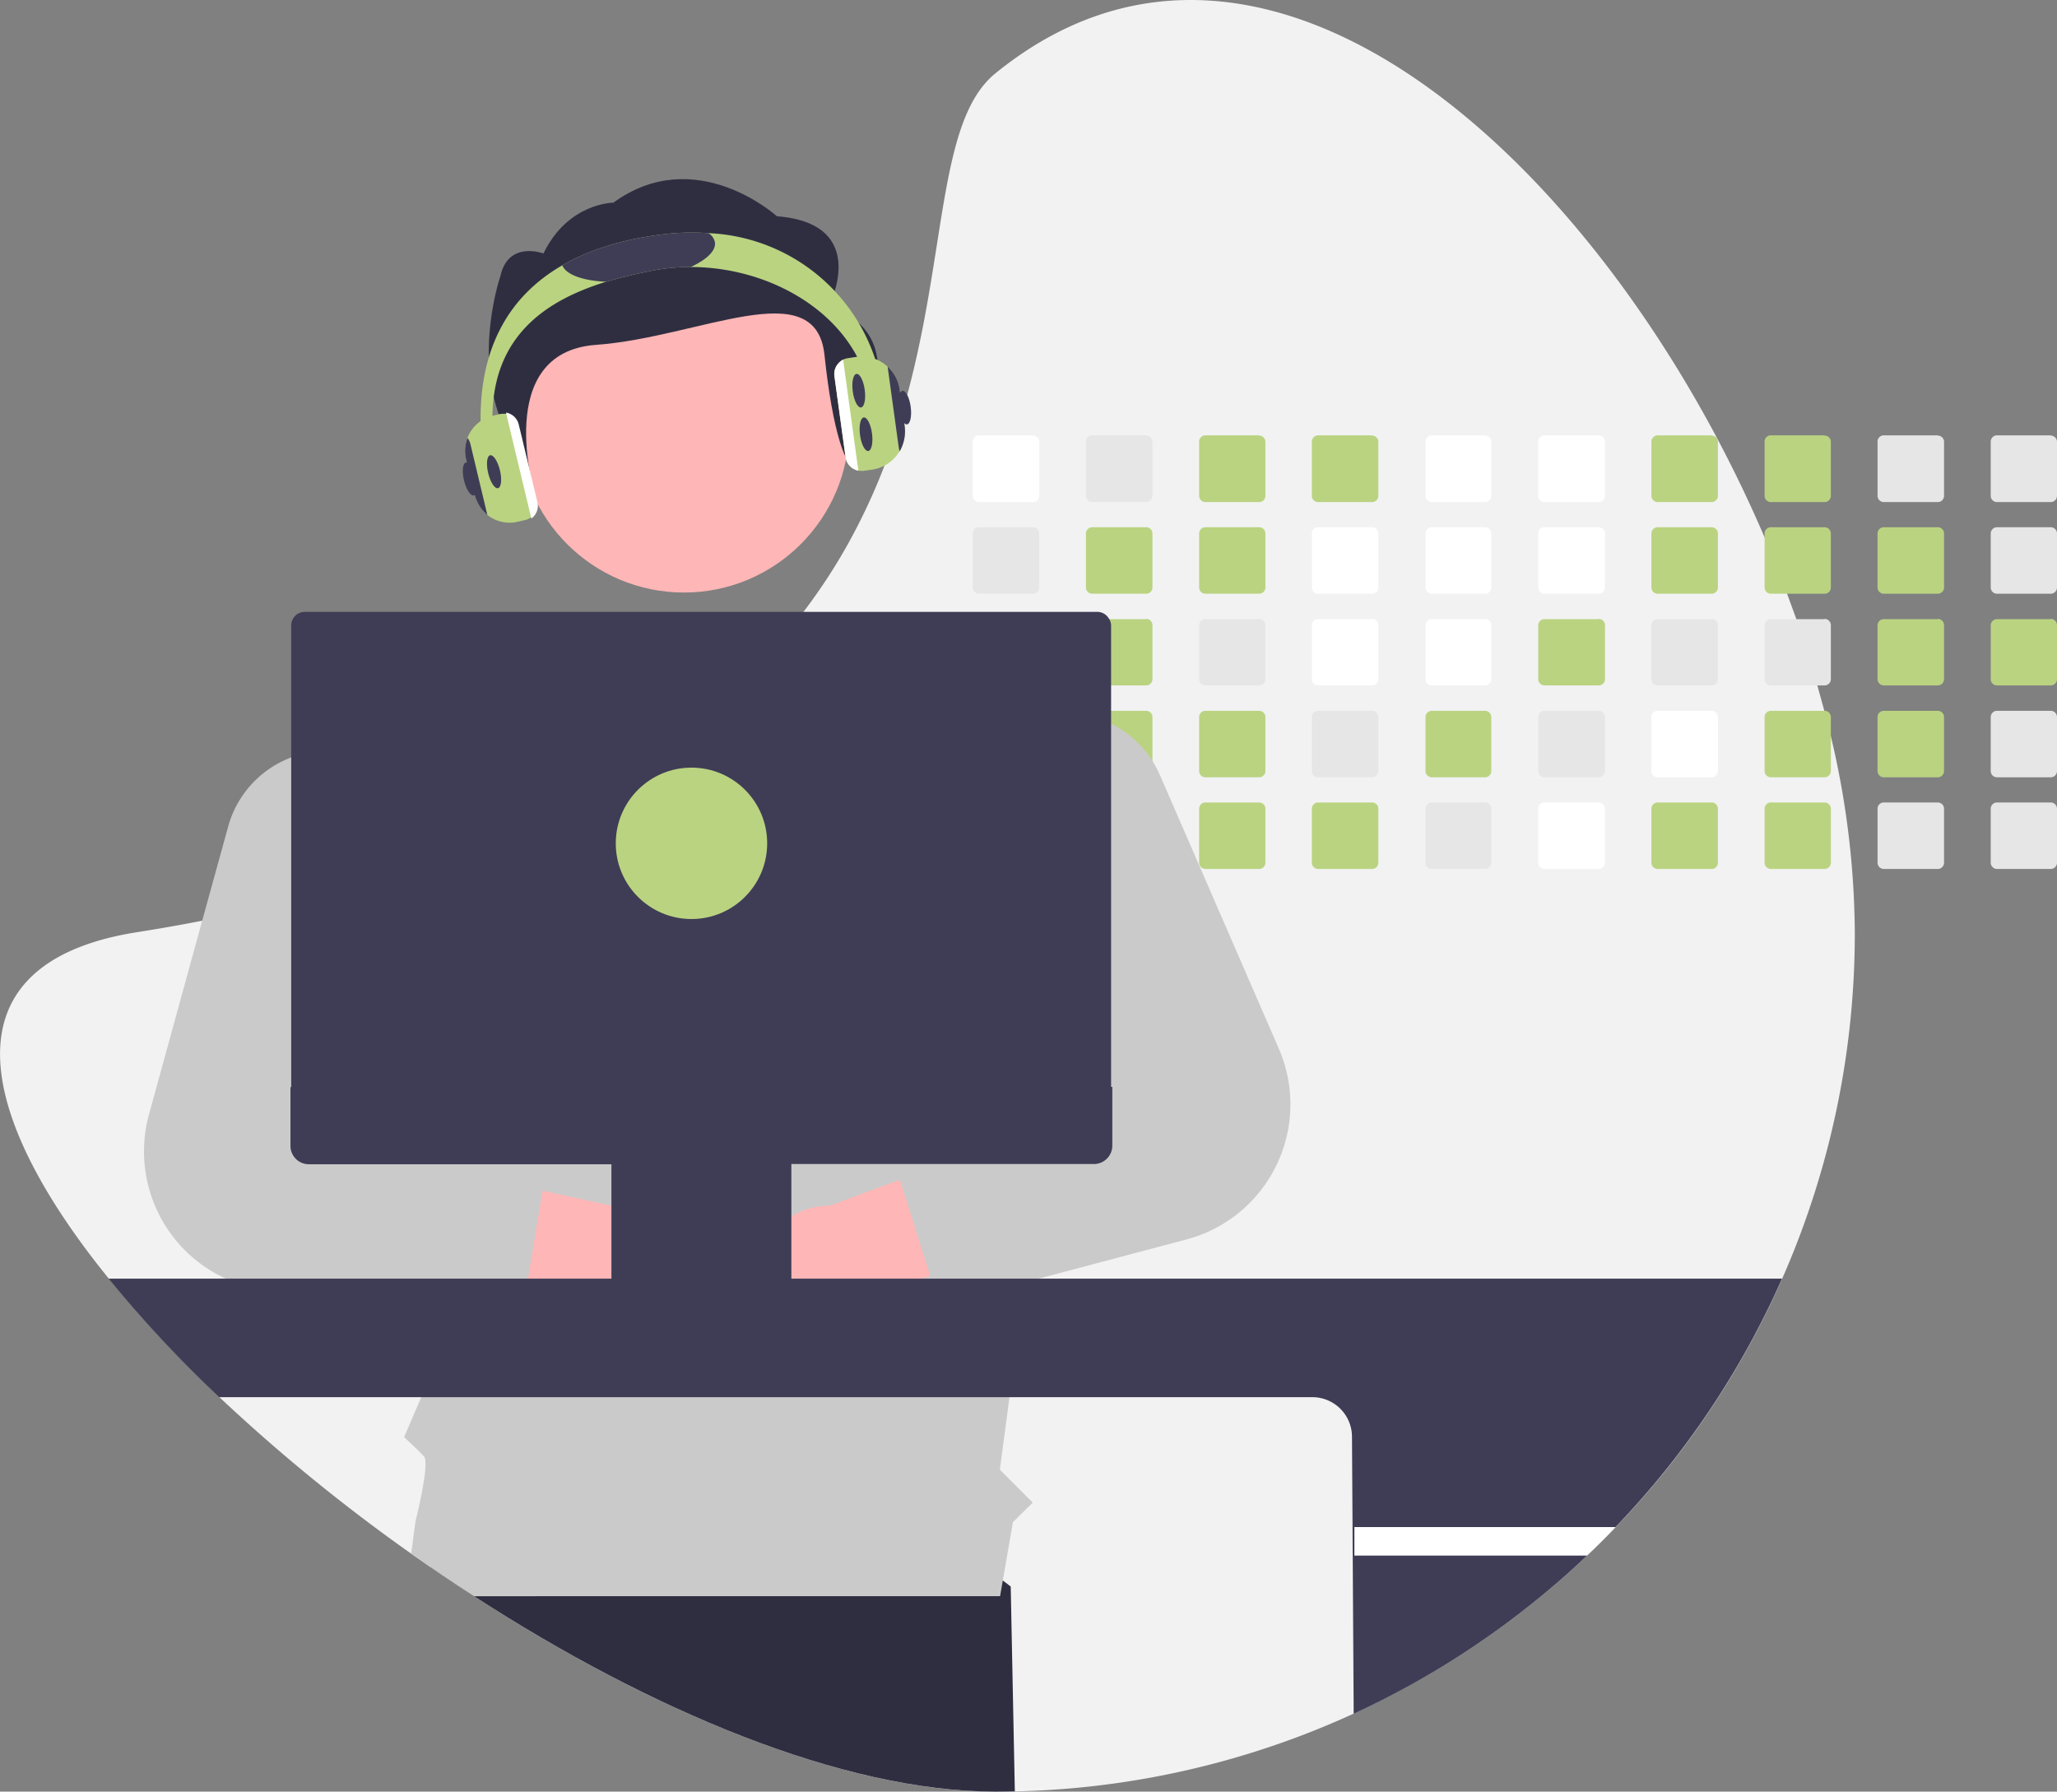 <svg xmlns="http://www.w3.org/2000/svg" data-name="Layer 1" width="850.5" height="740.8" viewBox="0 0 850.5 740.8" xmlns:xlink="http://www.w3.org/1999/xlink"><rect x="0" y="0" width="850.5" height="740.8" fill="#808080" stroke="none"/><path d="M766.9 385.5a354.2 354.2 0 0 1-98.9 246q-5.7 6-11.8 11.7-9.2 8.8-19 16.8a354 354 0 0 1-217.6 80.7l-8 .1c-63.4 0-143.2-33.9-215.6-80.8q-9-5.8-17.8-11.9l-8.2-5.7a730.4 730.4 0 0 1-79.4-64.8A514.1 514.1 0 0 1 45 528.7C-10.7 460.1-23 398.2 56.3 385.5q14-2.2 27.3-4.8 19.2-3.7 36.8-8 23.6-5.7 44.4-12.4l13.7-4.6c65.7-23 109.7-53.2 139.7-85.9q7.6-8.3 14-16.8a236 236 0 0 0 17.8-27 254.9 254.9 0 0 0 18.5-41.1l.2-.8c23.9-68.7 16.6-132.5 42.9-153.8C524-61 663.9 68.9 729.6 222.2q5 11.5 9.3 23.3l3.8 10.4q4.8 13.7 8.7 27.5l2.9 10.5a358.1 358.1 0 0 1 12.6 91.6Z" fill="#f2f2f2"/><path d="m419.6 740.7-8 .1c-63.4 0-143.2-33.9-215.6-80.8q-9-5.8-17.8-11.9l5.1-31.4L339.5 596l78.4 60Z" fill="#2f2e41"/><path d="M427.1 180h-22.3a2.6 2.6 0 0 0-2.6 2.6V205a2.6 2.6 0 0 0 2.6 2.6h22.3a2.6 2.6 0 0 0 2.6-2.6v-22.3a2.6 2.6 0 0 0-2.6-2.6Z" fill="#fff"/><path d="M427.1 218h-22.3a2.6 2.6 0 0 0-2.6 2.6v22.3a2.6 2.6 0 0 0 2.6 2.6h22.3a2.6 2.6 0 0 0 2.6-2.6v-22.3a2.6 2.6 0 0 0-2.6-2.6Z" fill="#e6e6e6"/><path d="M427.1 256h-22.3a2.6 2.6 0 0 0-2.6 2.5v22.3a2.6 2.6 0 0 0 2.6 2.6h22.3a2.6 2.6 0 0 0 2.6-2.6v-22.3a2.6 2.6 0 0 0-2.6-2.6Z" fill="#e6e6e6"/><path d="M429.7 296a2.6 2.6 0 0 0-2.6-2.1h-22.3a2.6 2.6 0 0 0-2.6 2.6v22.3a2.6 2.6 0 0 0 2.6 2.6h22.3a2.6 2.6 0 0 0 2.6-2.6v-22.3a2.3 2.3 0 0 0 0-.5Z" fill="#e6e6e6"/><path d="M428.1 332a2.6 2.6 0 0 0-1-.2h-22.3a2.6 2.6 0 0 0-2.6 2.6v22.3a2.6 2.6 0 0 0 2.6 2.6h22.3a2.6 2.6 0 0 0 2.6-2.6v-22.3a2.6 2.6 0 0 0-1.6-2.4Z" fill="#e6e6e6"/><path d="M473.9 180h-22.3a2.6 2.6 0 0 0-2.6 2.6V205a2.6 2.6 0 0 0 2.6 2.6h22.3a2.6 2.6 0 0 0 2.6-2.6v-22.3a2.6 2.6 0 0 0-2.6-2.6Z" fill="#e6e6e6"/><path d="M473.9 218h-22.3a2.6 2.6 0 0 0-2.6 2.6v22.3a2.6 2.6 0 0 0 2.6 2.6h22.3a2.6 2.6 0 0 0 2.6-2.6v-22.3a2.6 2.6 0 0 0-2.6-2.6Z" fill="#bad381"/><path d="M473.9 256h-22.3a2.6 2.6 0 0 0-2.6 2.5v22.3a2.6 2.6 0 0 0 2.6 2.6h22.3a2.6 2.6 0 0 0 2.6-2.6v-22.3a2.6 2.6 0 0 0-2.6-2.6Z" fill="#bad381"/><path d="M473.9 293.9h-22.3a2.6 2.6 0 0 0-2.5 1.8 2.5 2.5 0 0 0-.1.8v22.3a2.6 2.6 0 0 0 2.6 2.6h22.3a2.6 2.6 0 0 0 2.6-2.6v-22.3a2.6 2.6 0 0 0-2.6-2.6Z" fill="#bad381"/><path d="M473.9 331.8h-22.3a2.6 2.6 0 0 0-2.6 2.6v22.3a2.6 2.6 0 0 0 2.6 2.6h22.3a2.6 2.6 0 0 0 2.6-2.6v-22.3a2.6 2.6 0 0 0-2.6-2.6Z" fill="#e6e6e6"/><path d="M520.6 180h-22.2a2.6 2.6 0 0 0-2.6 2.6V205a2.6 2.6 0 0 0 2.6 2.6h22.2a2.6 2.6 0 0 0 2.6-2.6v-22.3a2.6 2.6 0 0 0-2.6-2.6Z" fill="#bad381"/><path d="M520.6 218h-22.2a2.6 2.6 0 0 0-2.6 2.6v22.3a2.6 2.6 0 0 0 2.6 2.6h22.2a2.6 2.6 0 0 0 2.6-2.6v-22.3a2.6 2.6 0 0 0-2.6-2.6Z" fill="#bad381"/><path d="M520.6 256h-22.2a2.6 2.6 0 0 0-2.6 2.5v22.3a2.6 2.6 0 0 0 2.6 2.6h22.2a2.6 2.6 0 0 0 2.6-2.6v-22.3a2.6 2.6 0 0 0-2.6-2.6Z" fill="#e6e6e6"/><path d="M520.6 293.9h-22.2a2.6 2.6 0 0 0-2.6 2.6v22.3a2.6 2.6 0 0 0 2.6 2.6h22.2a2.6 2.6 0 0 0 2.6-2.6v-22.3a2.6 2.6 0 0 0-2.6-2.6Z" fill="#bad381"/><path d="M520.6 331.8h-22.2a2.6 2.6 0 0 0-2.6 2.6v22.3a2.6 2.6 0 0 0 2.6 2.6h22.2a2.6 2.6 0 0 0 2.6-2.6v-22.3a2.6 2.6 0 0 0-2.6-2.6Z" fill="#bad381"/><path d="M567.4 180H545a2.6 2.6 0 0 0-2.6 2.6V205a2.6 2.6 0 0 0 2.6 2.6h22.3a2.6 2.6 0 0 0 2.6-2.6v-22.3a2.6 2.6 0 0 0-2.6-2.6Z" fill="#bad381"/><path d="M567.4 218H545a2.6 2.6 0 0 0-2.6 2.6v22.3a2.6 2.6 0 0 0 2.6 2.6h22.3a2.6 2.6 0 0 0 2.6-2.6v-22.3a2.6 2.6 0 0 0-2.6-2.6Z" fill="#fff"/><path d="M567.4 256H545a2.6 2.6 0 0 0-2.6 2.5v22.3a2.6 2.6 0 0 0 2.6 2.6h22.3a2.6 2.6 0 0 0 2.6-2.6v-22.3a2.6 2.6 0 0 0-2.6-2.6Z" fill="#fff"/><path d="M567.4 293.9H545a2.6 2.6 0 0 0-2.6 2.6v22.3a2.6 2.6 0 0 0 2.6 2.6h22.3a2.6 2.6 0 0 0 2.6-2.6v-22.3a2.6 2.6 0 0 0-2.6-2.6Z" fill="#e6e6e6"/><path d="M567.4 331.8H545a2.6 2.6 0 0 0-2.6 2.6v22.3a2.6 2.6 0 0 0 2.6 2.6h22.3a2.6 2.6 0 0 0 2.6-2.6v-22.3a2.6 2.6 0 0 0-2.6-2.6Z" fill="#bad381"/><path d="M614.1 180H592a2.6 2.6 0 0 0-2.6 2.6V205a2.6 2.6 0 0 0 2.6 2.6H614a2.6 2.6 0 0 0 2.6-2.6v-22.3a2.6 2.6 0 0 0-2.6-2.6Z" fill="#fff"/><path d="M614.1 218H592a2.6 2.6 0 0 0-2.6 2.6v22.3a2.6 2.6 0 0 0 2.6 2.6H614a2.6 2.6 0 0 0 2.6-2.6v-22.3a2.6 2.6 0 0 0-2.6-2.6Z" fill="#fff"/><path d="M614.1 256H592a2.6 2.6 0 0 0-2.6 2.5v22.3a2.6 2.6 0 0 0 2.6 2.6H614a2.6 2.6 0 0 0 2.6-2.6v-22.3a2.6 2.6 0 0 0-2.6-2.6Z" fill="#fff"/><path d="M614.1 293.9H592a2.6 2.6 0 0 0-2.6 2.6v22.3a2.6 2.6 0 0 0 2.6 2.6H614a2.6 2.6 0 0 0 2.6-2.6v-22.3a2.6 2.6 0 0 0-2.6-2.6Z" fill="#bad381"/><path d="M614.1 331.8H592a2.6 2.6 0 0 0-2.6 2.6v22.3a2.6 2.6 0 0 0 2.6 2.6H614a2.6 2.6 0 0 0 2.6-2.6v-22.3a2.6 2.6 0 0 0-2.6-2.6Z" fill="#e6e6e6"/><path d="M660.9 180h-22.3a2.6 2.6 0 0 0-2.6 2.6V205a2.6 2.6 0 0 0 2.6 2.6H661a2.6 2.6 0 0 0 2.6-2.6v-22.3a2.6 2.6 0 0 0-2.6-2.6Z" fill="#fff"/><path d="M660.9 218h-22.3a2.6 2.6 0 0 0-2.6 2.6v22.3a2.6 2.6 0 0 0 2.6 2.6H661a2.6 2.6 0 0 0 2.6-2.6v-22.3a2.6 2.6 0 0 0-2.6-2.6Z" fill="#fff"/><path d="M660.9 256h-22.3a2.6 2.6 0 0 0-2.6 2.5v22.3a2.6 2.6 0 0 0 2.6 2.6H661a2.6 2.6 0 0 0 2.6-2.6v-22.3a2.6 2.6 0 0 0-2.6-2.6Z" fill="#bad381"/><path d="M660.9 293.9h-22.3a2.6 2.6 0 0 0-2.6 2.6v22.3a2.6 2.6 0 0 0 2.6 2.6H661a2.6 2.6 0 0 0 2.6-2.6v-22.3a2.6 2.6 0 0 0-2.6-2.6Z" fill="#e6e6e6"/><path d="M660.9 331.8h-22.3a2.6 2.6 0 0 0-2.6 2.6v22.3a2.6 2.6 0 0 0 2.6 2.6H661a2.6 2.6 0 0 0 2.6-2.6v-22.3a2.6 2.6 0 0 0-2.6-2.6Z" fill="#fff"/><path d="M707.7 180h-22.3a2.6 2.6 0 0 0-2.6 2.6V205a2.6 2.6 0 0 0 2.6 2.6h22.3a2.6 2.6 0 0 0 2.6-2.6v-22.3a2.6 2.6 0 0 0-2.6-2.6Z" fill="#bad381"/><path d="M707.7 218h-22.3a2.6 2.6 0 0 0-2.6 2.6v22.3a2.6 2.6 0 0 0 2.6 2.6h22.3a2.6 2.6 0 0 0 2.6-2.6v-22.3a2.6 2.6 0 0 0-2.6-2.6Z" fill="#bad381"/><path d="M707.7 256h-22.3a2.6 2.6 0 0 0-2.6 2.5v22.3a2.6 2.6 0 0 0 2.6 2.6h22.3a2.6 2.6 0 0 0 2.6-2.6v-22.3a2.6 2.6 0 0 0-2.6-2.6Z" fill="#e6e6e6"/><path d="M707.7 293.9h-22.3a2.6 2.6 0 0 0-2.6 2.6v22.3a2.6 2.6 0 0 0 2.6 2.6h22.3a2.6 2.6 0 0 0 2.6-2.6v-22.3a2.6 2.6 0 0 0-2.6-2.6Z" fill="#fff"/><path d="M707.7 331.8h-22.3a2.6 2.6 0 0 0-2.6 2.6v22.3a2.6 2.6 0 0 0 2.6 2.6h22.3a2.6 2.6 0 0 0 2.6-2.6v-22.3a2.6 2.6 0 0 0-2.6-2.6Z" fill="#bad381"/><path d="M754.4 180h-22.3a2.6 2.6 0 0 0-2.5 2.6V205a2.6 2.6 0 0 0 2.5 2.6h22.3a2.6 2.6 0 0 0 2.6-2.6v-22.3a2.6 2.6 0 0 0-2.6-2.6Z" fill="#bad381"/><path d="M754.4 218h-22.3a2.6 2.6 0 0 0-2.5 2.6v22.3a2.6 2.6 0 0 0 2.5 2.6h22.3a2.6 2.6 0 0 0 2.6-2.6v-22.3a2.6 2.6 0 0 0-2.6-2.6Z" fill="#bad381"/><path d="M754.4 256h-22.3a2.6 2.6 0 0 0-2.5 2.5v22.3a2.6 2.6 0 0 0 2.5 2.6h22.3a2.6 2.6 0 0 0 2.6-2.6v-22.3a2.6 2.6 0 0 0-2.6-2.6Z" fill="#e6e6e6"/><path d="M754.4 293.9h-22.3a2.6 2.6 0 0 0-2.5 2.6v22.3a2.6 2.6 0 0 0 2.5 2.6h22.3a2.6 2.6 0 0 0 2.6-2.6v-22.3a2.6 2.6 0 0 0-2.6-2.6Z" fill="#bad381"/><path d="M754.4 331.8h-22.3a2.6 2.6 0 0 0-2.5 2.6v22.3a2.6 2.6 0 0 0 2.5 2.6h22.3a2.6 2.6 0 0 0 2.6-2.6v-22.3a2.6 2.6 0 0 0-2.6-2.6Z" fill="#bad381"/><path d="M801.2 180h-22.3a2.6 2.6 0 0 0-2.6 2.6V205a2.6 2.6 0 0 0 2.6 2.6h22.3a2.6 2.6 0 0 0 2.6-2.6v-22.3a2.6 2.6 0 0 0-2.6-2.6Z" fill="#e6e6e6"/><path d="M801.2 218h-22.3a2.6 2.6 0 0 0-2.6 2.6v22.3a2.6 2.6 0 0 0 2.6 2.6h22.3a2.6 2.6 0 0 0 2.6-2.6v-22.3a2.6 2.6 0 0 0-2.6-2.6Z" fill="#bad381"/><path d="M801.2 256h-22.3a2.6 2.6 0 0 0-2.6 2.5v22.3a2.6 2.6 0 0 0 2.6 2.6h22.3a2.6 2.6 0 0 0 2.6-2.6v-22.3a2.6 2.6 0 0 0-2.6-2.6Z" fill="#bad381"/><path d="M801.2 293.9h-22.3a2.6 2.6 0 0 0-2.6 2.6v22.3a2.6 2.6 0 0 0 2.6 2.6h22.3a2.6 2.6 0 0 0 2.6-2.6v-22.3a2.6 2.6 0 0 0-2.6-2.6Z" fill="#bad381"/><path d="M801.2 331.8h-22.3a2.6 2.6 0 0 0-2.6 2.6v22.3a2.6 2.6 0 0 0 2.6 2.6h22.3a2.6 2.6 0 0 0 2.6-2.6v-22.3a2.6 2.6 0 0 0-2.6-2.6Z" fill="#e6e6e6"/><path d="M848 180h-22.3a2.6 2.6 0 0 0-2.6 2.6V205a2.6 2.6 0 0 0 2.6 2.6h22.2a2.6 2.6 0 0 0 2.6-2.6v-22.3a2.6 2.6 0 0 0-2.6-2.6Z" fill="#e6e6e6"/><path d="M848 218h-22.3a2.6 2.6 0 0 0-2.6 2.6v22.3a2.6 2.6 0 0 0 2.6 2.6h22.2a2.6 2.6 0 0 0 2.6-2.6v-22.3a2.6 2.6 0 0 0-2.6-2.6Z" fill="#e6e6e6"/><path d="M848 256h-22.3a2.6 2.6 0 0 0-2.6 2.5v22.3a2.6 2.6 0 0 0 2.6 2.6h22.2a2.6 2.6 0 0 0 2.6-2.6v-22.3a2.6 2.6 0 0 0-2.6-2.6Z" fill="#bad381"/><path d="M848 293.9h-22.3a2.6 2.6 0 0 0-2.6 2.6v22.3a2.6 2.6 0 0 0 2.6 2.6h22.2a2.6 2.6 0 0 0 2.6-2.6v-22.3a2.6 2.6 0 0 0-2.6-2.6Z" fill="#e6e6e6"/><path d="M848 331.8h-22.3a2.6 2.6 0 0 0-2.6 2.6v22.3a2.6 2.6 0 0 0 2.6 2.6h22.2a2.6 2.6 0 0 0 2.6-2.6v-22.3a2.6 2.6 0 0 0-2.6-2.6Z" fill="#e6e6e6"/><polygon points="336.1 660.1 335.5 660.1 336 660 336.1 660.1" fill="#2f2e41"/><circle id="b6132315-04e2-4cdb-a713-107c9cd58b0b" data-name="ab6171fa-7d69-4734-b81c-8dff60f9761b" cx="282.8" cy="176.7" r="68.3" fill="#ffb6b6"/><path id="f4304bdd-ba2d-4fff-b404-410205410c5d-229" data-name="bf427902-b9bf-4946-b5d7-5c1c7e04535e" d="M517.4 206.2s17.8-34.1-21.5-37.2c0 0-33.5-30.4-67.6-5.6 0 0-18.7 0-28.9 21 0 0-14.6-5.5-17.8 9.4 0 0-10.8 31 0 59 10.7 28 14.2 31 14.2 31s-17.6-58.5 25.3-61.6 90.9-30 94.5 4.2 9 42.6 9 42.6 33.9-48.8-7.2-62.8Z" transform="translate(-174.7 -79.6)" fill="#2f2e41"/><path d="m459.5 345.1-.2 1.2-2.4 13-17.1 90.2-1 5.3-2.1 11.2-3 15.4-6.4 34-1.8 9.6-.7 3.7-.2 1.3-2 10-.5 3-4.7 34.6-4 30.1 13.6 13.6-8.2 8.1-5.3 30.6H196q-13.2-8.5-26-17.6l1.8-13.4s6.1-24 3.5-26.8c-2.6-2.8-8.2-8-8.2-8l7.1-16.6 1-2.3-1.7-34.4v-.9l-.5-11.3-.1-1.5-.1-2.2-2.1-43.6v-.8l-.7-13.2-.6-12.6-.3-5.3-2.5-53.1-1.8-36.1-1.5-31.4 6.1-2 65.4-22.3 27-35.2 56.4.4 27.5.2 46 42.7 10.5 5h.1l7.5 3.7 19 9 20.2 9.7 10.3 4.9Z" fill="#cacaca"/><path d="M269.1 557.6a30.3 30.3 0 0 1-40.7-22.5L122 520l37-41.9 95.5 20.8a30.4 30.4 0 0 1 14.7 58.7Z" fill="#ffb6b6"/><path d="M221.6 481.4a13.5 13.5 0 0 0-7.9-4.9l-43.7-9-4.5-1a19 19 0 0 1-12.5-9 19.2 19.2 0 0 1-2.5-8 18.9 18.9 0 0 1 1-7.5l15-45.6 9.9-29.6a41.8 41.8 0 0 0 2-11 43.3 43.3 0 0 0-9-29 42.7 42.7 0 0 0-49-13.6c-.3 0-.5.2-.8.3a42.6 42.6 0 0 0-25.3 28.4l-10.7 38.8-22 80.1a57.8 57.8 0 0 0 49 72.7l63 7.4 29 3.4a13.5 13.5 0 0 0 15-10.7 4.9 4.9 0 0 0 0-.6l.7-4.3 6-36.4v-.4a13.5 13.5 0 0 0-2.7-10.5Z" fill="#cacaca"/><path d="M337 558.7a30.3 30.3 0 0 0 37-28l103.4-30-42.5-36.2-91.7 34a30.4 30.4 0 0 0-6.2 60.2Z" fill="#ffb6b6"/><path d="m528.8 433.7-49.2-113.2a42.8 42.8 0 0 0-20.3-21.3 43.4 43.4 0 0 0-8.8-3.2l-1.4-.3a42.1 42.1 0 0 0-19.4.3 42.8 42.8 0 0 0-27.4 21.8 1 1 0 0 0 0 .1 43.1 43.1 0 0 0-.4 38.9l.6 1.2 34.7 69.7a18.9 18.9 0 0 1-10.5 26.2l-2.4 1-43.9 15.8a13.5 13.5 0 0 0-8.3 16.8v.3l12.4 39.4.2.5a7 7 0 0 0 .4 1 13.5 13.5 0 0 0 15.8 7.5l23.7-6.2 4.8-1.3 61.1-16.2a57.8 57.8 0 0 0 38.3-78.8Z" fill="#cacaca"/><path d="M44.9 528.7a514.1 514.1 0 0 0 45.7 49h452A16.4 16.4 0 0 1 559 594l.7 114.6a355.4 355.4 0 0 0 77.5-48.6q9.8-8 19-16.8 6-5.8 11.8-11.8a355.6 355.6 0 0 0 68.8-102.7Z" fill="#3f3d56"/><path d="M668 631.4q-5.7 6-11.8 11.8H560v-11.8Z" fill="#fff"/><path d="M458.6 256a5.5 5.5 0 0 0-4.8-3H125.9a5.6 5.6 0 0 0-5.5 5.6v196.2h339V258.6a5.4 5.4 0 0 0-.8-2.7Z" fill="#3f3d56"/><path d="M120.1 449.5v24.2a7.6 7.6 0 0 0 7.6 7.7h125.1v47.8h-1.6a1 1 0 0 0-1 1v3.3a1 1 0 0 0 1 1h77.6a1 1 0 0 0 1-1V530a1 1 0 0 0-1-1h-1.6v-47.7h125a7.6 7.6 0 0 0 7.7-7.7v-24.2Z" fill="#3f3d56"/><circle cx="285.9" cy="348.7" r="31.3" fill="#bad381"/><path d="M365.7 173h-5c0-37.8-37.4-62.6-75.2-62.6a82.4 82.4 0 0 0-16.3 1.6c-6 1.2-12.4 2.7-18.6 4.5-24.3 7.5-47 22-47 56.5a78.6 78.6 0 0 0 2.6 19.9l-4.8 1.2a83.9 83.9 0 0 1-2.7-21.1c0-30.2 12.4-51 33.8-63.3 11.2-6.5 25-10.7 40.7-12.7a97.1 97.1 0 0 1 19.7-.6 76 76 0 0 1 72.8 76.6Z" fill="#bad381"/><path d="m374 175.8-2-14.6a15.7 15.7 0 0 0-5-9.6 15.8 15.8 0 0 0-13.2-4l-3.2.5a6.5 6.5 0 0 0-4.3 2.5 6.5 6.5 0 0 0-1.3 4.9l4.6 33.5a6.6 6.6 0 0 0 5.3 5.6 6.2 6.2 0 0 0 1.2.1 6.5 6.5 0 0 0 .9 0l3.5-.5a15.8 15.8 0 0 0 10.7-6.5l.8-1.1a16.7 16.7 0 0 0 2-10.8Z" fill="#bad381"/><path d="M348.6 148.7a6.4 6.4 0 0 0-2.3 2 6.5 6.5 0 0 0-1.3 4.8l4.6 33.5a6.6 6.6 0 0 0 5.3 5.6Z" fill="#fff"/><path d="m374 175.8-2-14.6a15.7 15.7 0 0 0-5-9.6l4.6 33.4a6.2 6.2 0 0 0 .4 1.6 16.7 16.7 0 0 0 2-10.8Z" fill="#3f3d56"/><ellipse cx="532.2" cy="258.9" rx="2.5" ry="7" transform="rotate(-7.7 -144.5 1513)" fill="#3f3d56"/><ellipse cx="529.2" cy="240.9" rx="2.5" ry="7" transform="rotate(-7.7 -147.5 1495)" fill="#3f3d56"/><ellipse cx="548.2" cy="247.9" rx="2.5" ry="7" transform="rotate(-7.7 -128.5 1502)" fill="#3f3d56"/><path d="M285.5 110.4a82.4 82.4 0 0 0-16.3 1.6c-6 1.2-12.4 2.7-18.6 4.5-9.6-.4-16.7-3-18.1-6.8 11.2-6.5 25-10.7 40.7-12.7a97.1 97.1 0 0 1 19.7-.6 5.7 5.7 0 0 1 2.7 3.8c.5 3.5-3.5 7.2-10 10.2Z" fill="#3f3d56"/><path d="m221.7 207.7-7.7-32a6 6 0 0 0-4.9-4.6 6.7 6.7 0 0 0-1 0 6 6 0 0 0-1.4.1l-3 .7a14.9 14.9 0 0 0-11 18l3.5 14.4a15.8 15.8 0 0 0 5.3 8.6 14 14 0 0 0 1.4 1 14.8 14.8 0 0 0 11.3 1.8l3-.7a5.8 5.8 0 0 0 2.2-1 6 6 0 0 0 2.3-6.3Z" fill="#bad381"/><ellipse cx="378.6" cy="274.5" rx="2.5" ry="7" transform="rotate(-13.5 -44.2 971.2)" fill="#3f3d56"/><ellipse cx="368.6" cy="277.5" rx="2.5" ry="7" transform="rotate(-13.5 -54.2 974.2)" fill="#3f3d56"/><path d="m222.2 207.6-7.7-32a6.5 6.5 0 0 0-5.3-5l10.5 43.8a6.5 6.5 0 0 0 2.5-6.8Z" fill="#fff"/><path d="M194.5 183.6a6.5 6.5 0 0 0-1.2-2.5 14.7 14.7 0 0 0-.6 8.8l3.5 14.4a15.8 15.8 0 0 0 5.3 8.6Z" fill="#3f3d56"/></svg>